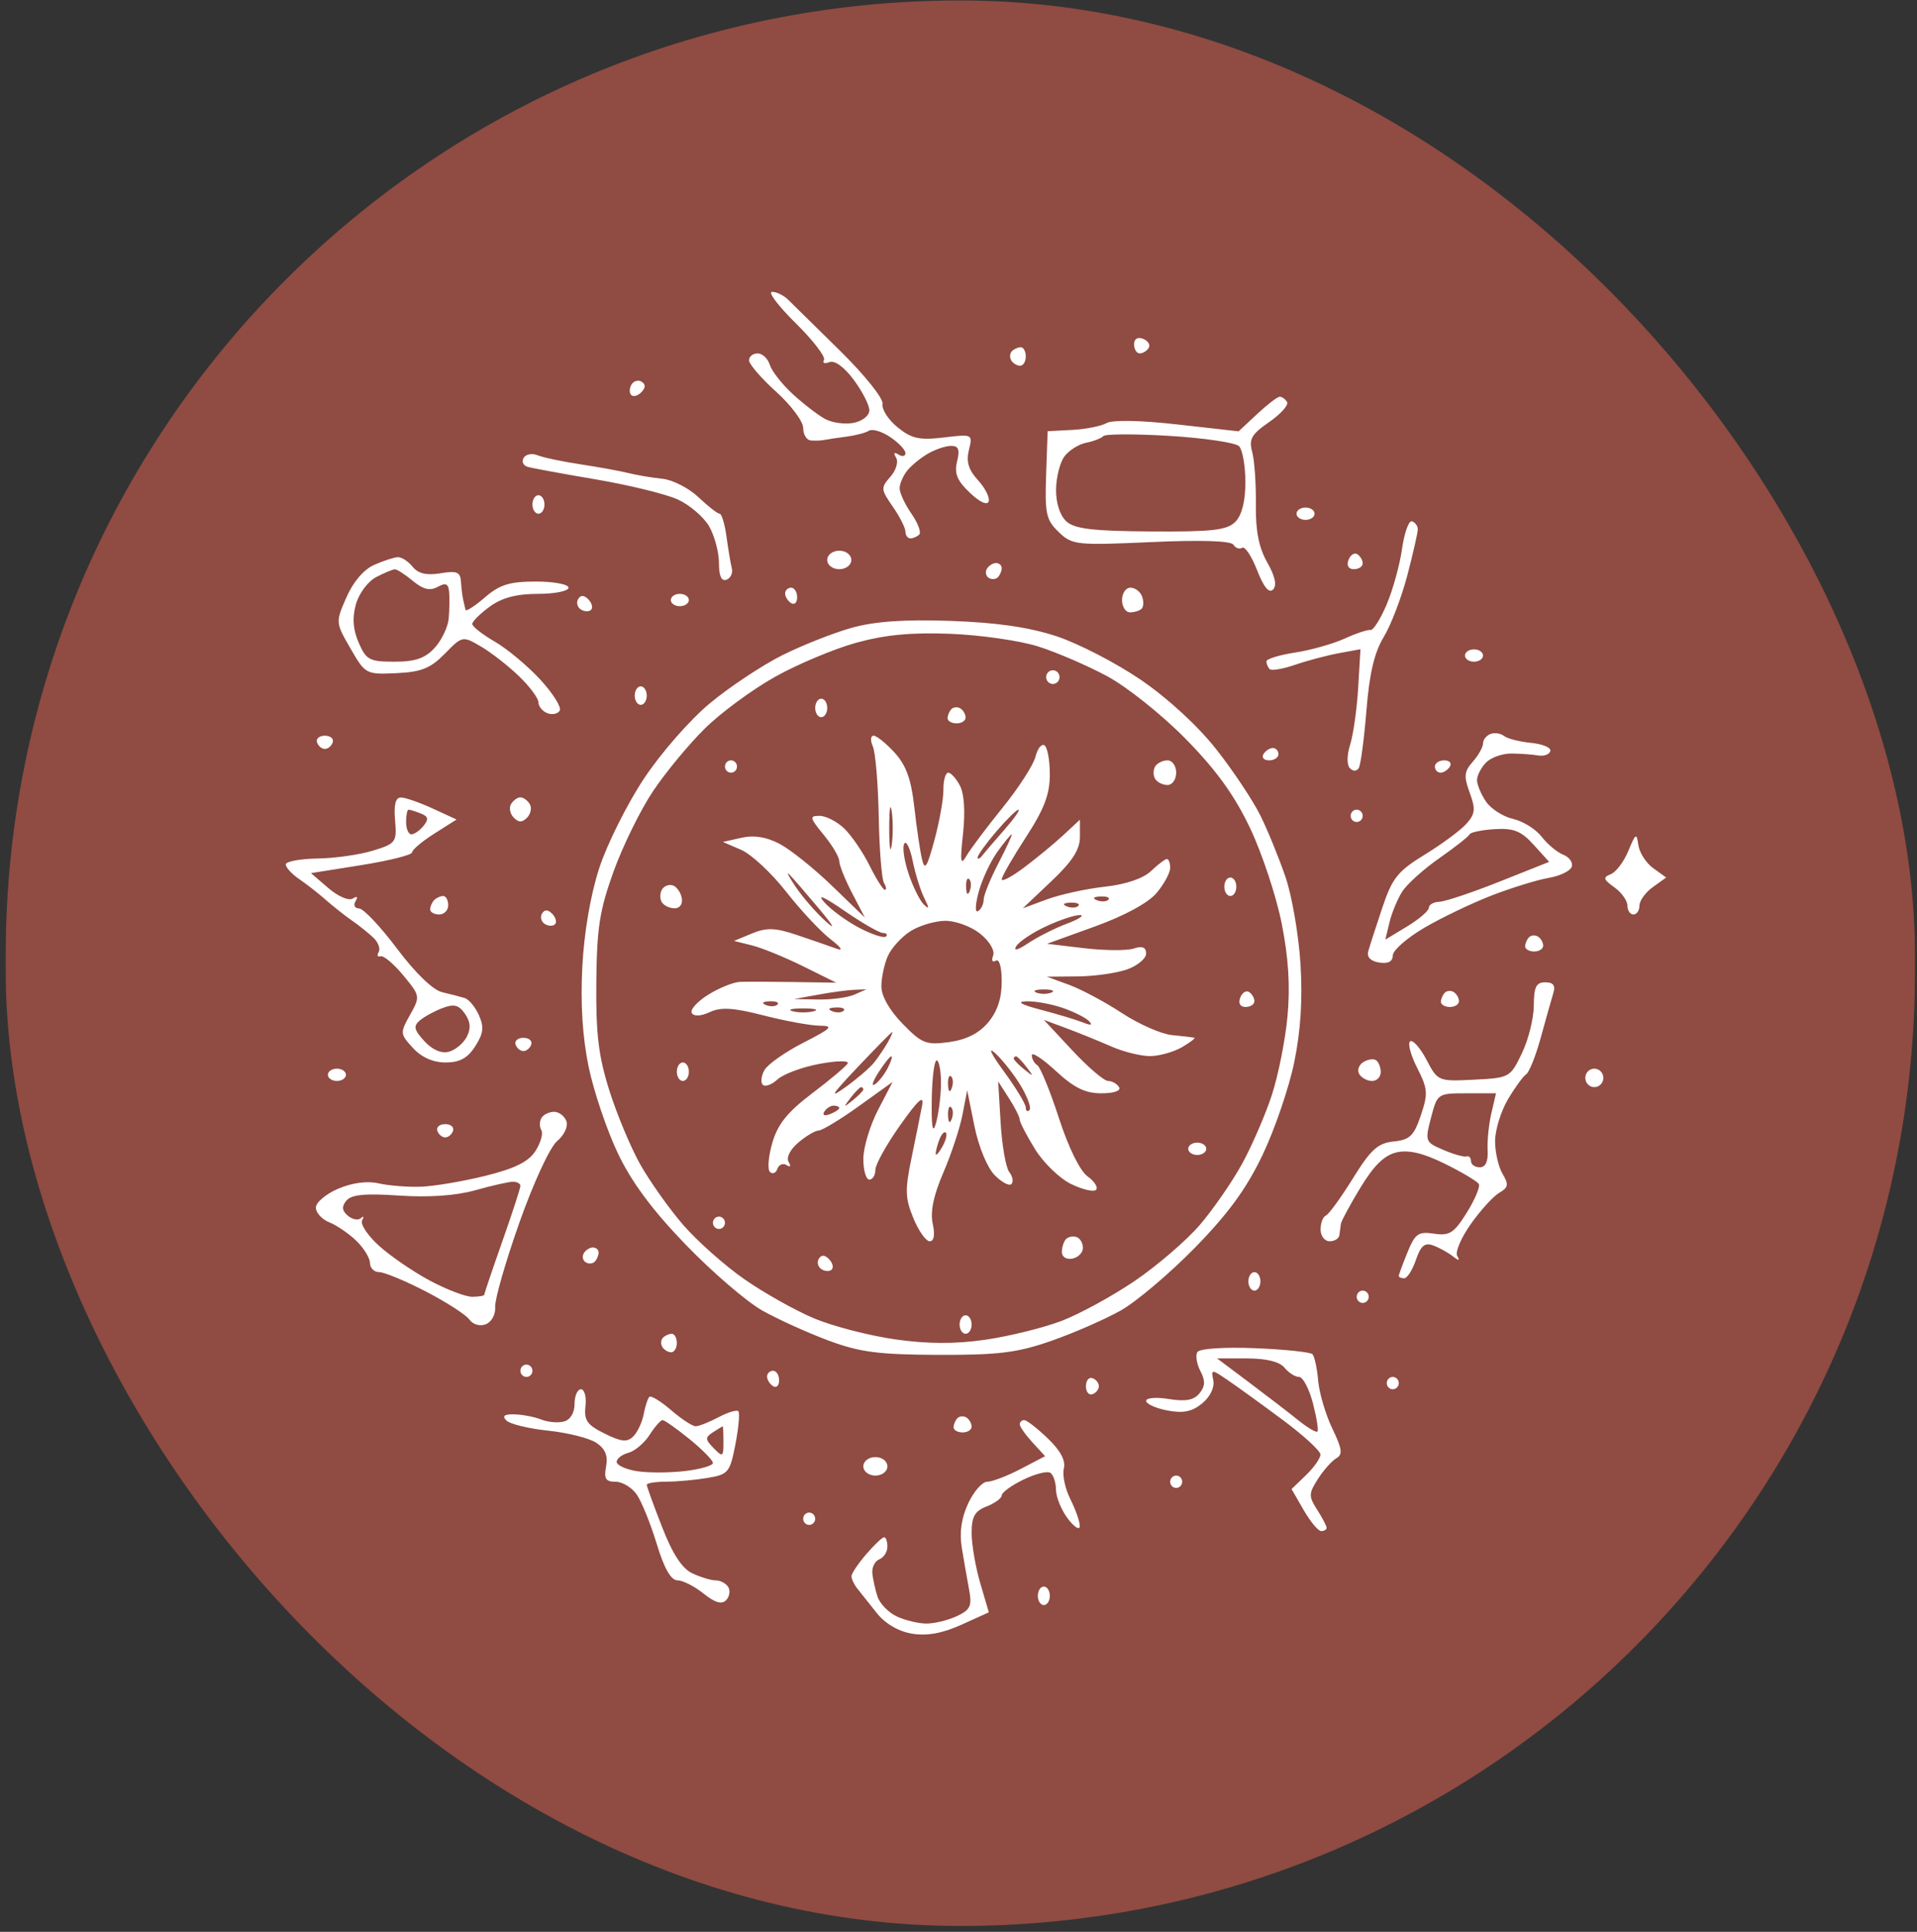 <?xml version="1.0" encoding="UTF-8"?> <svg xmlns="http://www.w3.org/2000/svg" width="133" height="134" viewBox="0 0 133 134" fill="none"><rect x="0" y="0" width="133" height="134" fill="#333333" stroke="none"/> <rect x="0.397" y="0.031" width="132.463" height="133.562" rx="66.232" fill="#904B42"></rect> <path fill-rule="evenodd" clip-rule="evenodd" d="M55.206 22.418C56.413 23.608 57.295 24.756 57.167 24.97C57.038 25.184 57.205 25.252 57.538 25.121C57.908 24.975 58.563 25.448 59.229 26.342C59.826 27.145 60.315 28.098 60.315 28.46C60.315 28.83 59.837 29.211 59.225 29.331C58.625 29.449 57.733 29.327 57.242 29.061C56.751 28.794 55.743 28.018 55.002 27.337C54.26 26.656 53.543 25.742 53.408 25.306C53.273 24.87 52.894 24.513 52.565 24.513C52.236 24.513 51.967 24.73 51.967 24.994C51.967 25.258 52.812 26.237 53.845 27.169C54.878 28.1 55.724 29.231 55.724 29.682C55.724 30.132 55.959 30.523 56.245 30.551C56.532 30.579 56.951 30.564 57.176 30.519C57.401 30.473 58.1 30.369 58.73 30.287C59.359 30.205 60.062 30.02 60.292 29.874C60.521 29.729 61.184 29.928 61.764 30.318C62.344 30.708 62.819 31.209 62.819 31.431C62.819 31.653 62.602 31.697 62.337 31.529C62.03 31.334 61.969 31.413 62.17 31.745C62.346 32.036 62.17 32.62 61.773 33.071C61.1 33.833 61.109 33.945 61.94 35.142C62.424 35.837 62.819 36.618 62.819 36.875C62.819 37.133 62.976 37.344 63.167 37.344C63.359 37.344 63.635 37.221 63.781 37.071C63.927 36.921 63.677 36.266 63.224 35.615C62.772 34.965 62.408 34.173 62.415 33.856C62.422 33.54 62.661 32.992 62.946 32.639C63.23 32.286 63.879 31.757 64.387 31.463C64.896 31.169 65.617 30.928 65.99 30.928C66.505 30.928 66.604 31.186 66.402 32.008C66.198 32.843 66.398 33.335 67.286 34.178C67.975 34.832 68.498 35.072 68.594 34.779C68.681 34.509 68.347 33.847 67.851 33.306C67.192 32.586 67.023 32.026 67.222 31.213C67.492 30.11 67.481 30.105 65.47 30.346C63.788 30.547 63.247 30.428 62.276 29.641C61.633 29.12 61.164 28.394 61.233 28.027C61.303 27.652 60.017 26.04 58.285 24.334C56.595 22.668 54.964 21.065 54.662 20.771C54.361 20.477 53.865 20.241 53.562 20.246C53.259 20.25 53.998 21.228 55.206 22.418ZM78.681 23.885C78.681 24.23 78.858 24.513 79.074 24.513C79.29 24.513 79.571 24.341 79.698 24.13C79.825 23.919 79.648 23.637 79.305 23.502C78.926 23.353 78.681 23.503 78.681 23.885ZM70.205 24.359C70.058 24.509 70.038 24.798 70.16 25C70.282 25.203 70.559 25.369 70.775 25.369C70.991 25.369 71.168 25.08 71.168 24.727C71.168 24.374 71.011 24.085 70.82 24.085C70.629 24.085 70.352 24.209 70.205 24.359ZM43.814 26.673C43.661 26.928 43.651 27.255 43.793 27.4C43.934 27.545 44.251 27.458 44.497 27.206C44.797 26.899 44.803 26.66 44.519 26.479C44.285 26.331 43.968 26.419 43.814 26.673ZM87.212 28.726L85.933 29.919L81.687 29.441C79.137 29.154 77.173 29.117 76.772 29.347C76.403 29.558 75.334 29.771 74.394 29.82L72.685 29.911L72.579 32.936C72.484 35.633 72.579 36.064 73.451 36.904C74.386 37.804 74.669 37.835 79.874 37.601C83.322 37.446 85.413 37.513 85.576 37.785C85.719 38.02 85.99 38.115 86.179 37.995C86.369 37.875 86.835 38.574 87.215 39.549C87.677 40.732 88.046 41.178 88.325 40.892C88.604 40.606 88.469 39.98 87.92 39.011C87.333 37.975 87.106 36.82 87.131 34.992C87.15 33.58 87.037 31.944 86.878 31.356C86.635 30.457 86.822 30.126 88.056 29.274C88.862 28.716 89.42 28.091 89.294 27.884C89.169 27.676 88.937 27.512 88.779 27.519C88.62 27.526 87.915 28.069 87.212 28.726ZM85.966 30.951C86.207 31.198 86.403 32.317 86.403 33.439C86.403 34.769 86.162 35.727 85.712 36.189C85.14 36.775 84.136 36.891 79.868 36.864C75.829 36.839 74.558 36.688 73.985 36.166C73.539 35.759 73.26 34.903 73.268 33.963C73.275 33.117 73.536 32.082 73.847 31.662C74.158 31.241 74.835 30.815 75.351 30.713C75.867 30.611 76.405 30.402 76.546 30.25C76.687 30.097 78.766 30.091 81.166 30.237C83.566 30.384 85.726 30.705 85.966 30.951ZM36.33 31.758C36.177 32.011 36.299 32.291 36.6 32.38C36.902 32.469 39.027 32.861 41.323 33.25C43.618 33.64 46.175 34.264 47.005 34.638C47.834 35.012 48.82 35.852 49.196 36.504C49.572 37.156 49.88 38.301 49.88 39.049C49.88 39.956 50.053 40.344 50.401 40.213C50.689 40.105 50.856 39.752 50.774 39.429C50.692 39.105 50.527 38.119 50.406 37.237C50.286 36.355 50.069 35.633 49.925 35.633C49.78 35.633 49.12 35.117 48.456 34.487C47.793 33.857 46.668 33.282 45.956 33.209C45.244 33.137 44.192 32.96 43.618 32.817C43.045 32.674 41.542 32.4 40.279 32.208C39.017 32.017 37.674 31.734 37.295 31.579C36.916 31.425 36.482 31.505 36.33 31.758ZM36.94 34.992C36.94 35.344 37.128 35.633 37.357 35.633C37.587 35.633 37.775 35.344 37.775 34.992C37.775 34.639 37.587 34.35 37.357 34.35C37.128 34.35 36.94 34.639 36.94 34.992ZM89.951 35.633C89.951 35.868 90.233 36.061 90.578 36.061C90.922 36.061 91.204 35.868 91.204 35.633C91.204 35.398 90.922 35.205 90.578 35.205C90.233 35.205 89.951 35.398 89.951 35.633ZM97.272 38.074C97.11 39.201 96.627 40.945 96.198 41.948C95.77 42.952 95.268 43.74 95.085 43.7C94.902 43.66 94.094 43.927 93.291 44.294C92.487 44.661 90.937 45.097 89.847 45.264C88.757 45.431 87.864 45.706 87.864 45.875C87.864 46.044 87.965 46.286 88.088 46.413C88.212 46.539 89.01 46.403 89.862 46.11C90.715 45.817 92.082 45.455 92.9 45.305L94.388 45.033L94.229 47.711C94.141 49.184 93.891 50.954 93.674 51.644C93.441 52.389 93.433 53.057 93.656 53.285C93.878 53.514 94.129 53.508 94.272 53.271C94.404 53.052 94.643 51.255 94.802 49.278C95.008 46.714 95.352 45.255 96.001 44.187C96.501 43.364 97.238 41.439 97.639 39.91C98.039 38.381 98.366 36.942 98.365 36.713C98.364 36.484 98.183 36.235 97.964 36.16C97.745 36.085 97.433 36.946 97.272 38.074ZM57.393 38.841C57.393 39.197 57.764 39.482 58.228 39.482C58.692 39.482 59.063 39.197 59.063 38.841C59.063 38.484 58.692 38.199 58.228 38.199C57.764 38.199 57.393 38.484 57.393 38.841ZM93.556 38.843C93.411 39.231 93.557 39.482 93.93 39.482C94.267 39.482 94.543 39.301 94.543 39.08C94.543 38.858 94.375 38.571 94.169 38.441C93.963 38.31 93.688 38.492 93.556 38.843ZM25.962 39.181C25.24 39.498 24.501 40.362 24.034 41.435C23.276 43.171 23.277 43.178 24.317 44.982C25.343 46.763 25.391 46.789 27.497 46.693C29.231 46.614 29.867 46.359 30.86 45.345C32.077 44.103 32.093 44.1 33.364 44.842C34.068 45.253 35.254 46.177 36.001 46.897C36.747 47.616 37.357 48.434 37.357 48.716C37.357 48.997 37.633 49.336 37.97 49.468C38.307 49.601 38.696 49.522 38.834 49.293C38.972 49.065 38.367 48.099 37.49 47.146C36.614 46.194 35.192 45.006 34.331 44.508C33.47 44.009 32.766 43.458 32.766 43.282C32.766 43.106 33.311 42.564 33.978 42.078C34.822 41.462 35.836 41.193 37.317 41.193C38.487 41.193 39.444 41.001 39.444 40.765C39.444 40.53 38.426 40.338 37.181 40.338C35.354 40.338 34.669 40.551 33.633 41.445C32.926 42.054 32.325 42.439 32.296 42.3C32.267 42.162 32.197 41.856 32.14 41.621C32.082 41.386 32.012 40.82 31.983 40.365C31.94 39.673 31.704 39.574 30.555 39.765C29.593 39.925 29.012 39.788 28.625 39.31C28.321 38.934 27.86 38.635 27.602 38.646C27.342 38.657 26.604 38.897 25.962 39.181ZM68.472 39.453C68.34 39.672 68.397 39.955 68.598 40.083C68.799 40.21 69.085 40.191 69.231 40.041C69.378 39.89 69.498 39.607 69.498 39.411C69.498 39.215 69.322 39.055 69.105 39.055C68.889 39.055 68.604 39.234 68.472 39.453ZM28.647 40.297C29.359 40.888 29.831 41.001 30.362 40.71C30.93 40.399 31.111 40.48 31.161 41.071C31.197 41.491 31.183 42.316 31.131 42.904C31.079 43.492 30.642 44.406 30.159 44.935C29.496 45.662 28.813 45.898 27.369 45.898C25.633 45.898 25.403 45.775 24.886 44.579C24.485 43.651 24.428 42.861 24.694 41.911C24.903 41.164 25.531 40.324 26.101 40.028C26.667 39.735 27.251 39.492 27.397 39.489C27.544 39.485 28.106 39.849 28.647 40.297ZM54.471 41.168C54.471 41.389 54.659 41.689 54.889 41.834C55.118 41.98 55.306 41.799 55.306 41.432C55.306 41.066 55.118 40.765 54.889 40.765C54.659 40.765 54.471 40.946 54.471 41.168ZM77.846 41.621C77.846 42.091 78.097 42.476 78.403 42.476C78.709 42.476 79.072 42.361 79.209 42.22C79.346 42.08 79.357 41.695 79.234 41.365C79.11 41.035 78.748 40.765 78.428 40.765C78.108 40.765 77.846 41.15 77.846 41.621ZM40.111 41.554C39.967 41.794 40.052 42.118 40.3 42.276C40.549 42.433 40.868 42.443 41.01 42.298C41.151 42.153 41.066 41.828 40.82 41.576C40.52 41.269 40.287 41.262 40.111 41.554ZM46.54 41.621C46.54 41.856 46.822 42.048 47.166 42.048C47.511 42.048 47.793 41.856 47.793 41.621C47.793 41.386 47.511 41.193 47.166 41.193C46.822 41.193 46.54 41.386 46.54 41.621ZM59.063 43.555C57.8 43.91 55.64 44.766 54.263 45.455C52.885 46.145 50.639 47.634 49.272 48.766C47.874 49.922 45.857 52.226 44.664 54.027C43.498 55.79 42.106 58.578 41.572 60.225C40.968 62.084 40.524 64.679 40.4 67.068C40.267 69.633 40.414 71.947 40.84 74.001C41.192 75.698 42.102 78.391 42.862 79.987C43.828 82.014 45.251 83.929 47.584 86.344C49.421 88.245 51.809 90.298 52.891 90.906C53.974 91.514 56.04 92.45 57.483 92.987C59.653 93.794 60.972 93.965 65.115 93.978C69.294 93.992 70.595 93.829 72.962 92.999C74.523 92.452 76.683 91.506 77.763 90.897C78.842 90.288 81.151 88.334 82.893 86.555C85.21 84.19 86.474 82.458 87.595 80.113C88.438 78.348 89.426 75.462 89.79 73.697C90.243 71.499 90.38 69.346 90.226 66.854C90.102 64.855 89.636 62.151 89.192 60.846C88.748 59.541 87.962 57.616 87.445 56.569C86.928 55.522 85.549 53.453 84.381 51.971C83.103 50.349 81.021 48.432 79.149 47.155C77.439 45.988 74.803 44.627 73.291 44.13C71.394 43.506 69.119 43.177 65.95 43.068C62.722 42.956 60.677 43.1 59.063 43.555ZM72.003 44.833C73.265 45.228 75.425 46.158 76.803 46.898C78.194 47.647 80.624 49.586 82.269 51.261C84.398 53.43 85.654 55.173 86.741 57.465C87.571 59.218 88.555 62.193 88.927 64.074C89.396 66.449 89.519 68.412 89.326 70.49C89.175 72.136 88.682 74.606 88.232 75.979C87.782 77.351 86.85 79.499 86.16 80.752C85.47 82.004 84.154 83.903 83.237 84.972C82.319 86.04 80.302 87.776 78.754 88.831C77.206 89.885 74.913 91.14 73.658 91.62C72.403 92.1 70.019 92.689 68.36 92.929C66.264 93.232 64.356 93.224 62.107 92.904C60.328 92.65 57.81 92.001 56.513 91.461C55.215 90.921 53.029 89.696 51.654 88.739C50.278 87.782 48.357 86.075 47.383 84.946C46.409 83.816 45.072 81.93 44.412 80.754C43.752 79.578 42.788 77.269 42.27 75.622C41.52 73.237 41.338 71.715 41.372 68.137C41.408 64.355 41.598 63.141 42.573 60.439C43.21 58.675 44.44 56.173 45.306 54.879C46.171 53.585 47.79 51.629 48.902 50.532C50.014 49.434 52.209 47.819 53.781 46.942C55.352 46.064 57.888 45.002 59.416 44.58C61.404 44.032 63.261 43.856 65.95 43.964C68.016 44.046 70.74 44.437 72.003 44.833ZM101.639 45.47C101.639 45.705 101.921 45.898 102.265 45.898C102.609 45.898 102.891 45.705 102.891 45.47C102.891 45.235 102.609 45.042 102.265 45.042C101.921 45.042 101.639 45.235 101.639 45.47ZM72.651 46.717C72.516 46.939 72.585 47.234 72.802 47.372C73.019 47.51 73.307 47.44 73.441 47.217C73.576 46.994 73.508 46.7 73.29 46.562C73.073 46.424 72.785 46.494 72.651 46.717ZM44.036 48.25C44.036 48.603 44.224 48.891 44.453 48.891C44.683 48.891 44.871 48.603 44.871 48.25C44.871 47.897 44.683 47.608 44.453 47.608C44.224 47.608 44.036 47.897 44.036 48.25ZM56.558 49.105C56.558 49.458 56.746 49.747 56.976 49.747C57.205 49.747 57.393 49.458 57.393 49.105C57.393 48.752 57.205 48.464 56.976 48.464C56.746 48.464 56.558 48.752 56.558 49.105ZM66.008 49.188C65.862 49.339 65.741 49.622 65.741 49.818C65.741 50.014 66.023 50.175 66.368 50.175C66.712 50.175 66.994 49.994 66.994 49.772C66.994 49.55 66.832 49.267 66.634 49.142C66.437 49.017 66.155 49.038 66.008 49.188ZM103.413 50.909C103.126 51.015 102.891 51.31 102.891 51.567C102.891 51.822 102.572 52.393 102.182 52.835C101.581 53.515 101.548 53.846 101.966 54.981C102.385 56.118 102.351 56.447 101.746 57.132C101.353 57.577 100.056 58.539 98.864 59.27C96.966 60.433 96.596 60.895 95.899 62.978C95.46 64.287 95.023 65.641 94.927 65.989C94.816 66.387 95.098 66.674 95.691 66.767C96.31 66.864 96.63 66.696 96.63 66.274C96.63 65.922 97.616 65.057 98.821 64.352C100.027 63.646 102.14 62.635 103.517 62.104C104.895 61.573 106.664 61.028 107.448 60.894C108.233 60.76 108.953 60.41 109.048 60.117C109.144 59.824 108.877 59.45 108.457 59.286C108.036 59.122 107.36 58.559 106.956 58.035C106.551 57.511 105.659 56.957 104.974 56.803C104.288 56.648 103.445 56.109 103.1 55.605C102.756 55.101 102.474 54.429 102.474 54.112C102.474 53.794 102.755 53.247 103.098 52.895C103.441 52.543 104.239 52.261 104.872 52.268C105.504 52.274 106.339 52.335 106.728 52.403C107.116 52.471 107.492 52.334 107.562 52.099C107.633 51.864 107.035 51.608 106.232 51.529C105.429 51.452 104.584 51.237 104.354 51.053C104.123 50.868 103.7 50.804 103.413 50.909ZM21.993 51.49C22.075 51.742 22.321 51.949 22.539 51.949C22.758 51.949 23.003 51.742 23.085 51.49C23.167 51.237 22.922 51.03 22.539 51.03C22.156 51.03 21.911 51.237 21.993 51.49ZM60.558 51.778C60.74 52.19 60.924 54.382 60.966 56.65C61.009 58.917 61.172 60.986 61.33 61.247C61.487 61.508 61.516 61.722 61.392 61.722C61.268 61.722 60.787 60.959 60.323 60.028C59.859 59.096 59.069 57.941 58.566 57.461C58.064 56.982 57.296 56.59 56.86 56.59C56.143 56.59 56.17 56.716 57.147 57.906C57.742 58.629 58.228 59.45 58.228 59.73C58.228 60.009 58.627 61.005 59.115 61.942L60.003 63.647L57.735 61.455C56.487 60.249 54.853 58.938 54.103 58.541C53.185 58.054 52.319 57.913 51.447 58.11L50.153 58.401L51.422 58.948C52.121 59.249 53.515 60.545 54.521 61.828C55.527 63.111 56.913 64.597 57.602 65.131C58.383 65.736 58.54 65.987 58.019 65.797C57.56 65.63 56.339 65.208 55.306 64.86C53.784 64.348 53.19 64.326 52.175 64.747L50.923 65.266L52.175 65.578C52.864 65.749 54.461 66.401 55.724 67.027L58.019 68.164L55.097 68.118C53.49 68.093 51.8 68.088 51.341 68.107C50.882 68.125 49.886 68.528 49.129 69.001C48.371 69.474 47.861 70.044 47.995 70.266C48.146 70.516 48.626 70.491 49.246 70.202C50.014 69.843 50.891 69.897 52.969 70.432C54.463 70.816 56.211 71.137 56.853 71.145C57.867 71.157 57.723 71.31 55.745 72.321C54.495 72.96 53.28 73.811 53.047 74.211C52.813 74.612 52.756 75.076 52.918 75.243C53.081 75.409 53.544 75.242 53.947 74.871C54.35 74.5 55.661 74.015 56.859 73.793C58.08 73.568 58.939 73.557 58.812 73.767C58.687 73.975 57.573 74.91 56.336 75.847C54.638 77.132 53.964 77.968 53.586 79.261C53.31 80.203 53.235 81.116 53.418 81.291C53.601 81.466 53.835 81.368 53.938 81.072C54.041 80.777 54.326 80.662 54.571 80.817C54.839 80.987 54.895 80.897 54.712 80.595C54.536 80.302 54.816 79.74 55.379 79.259C55.913 78.803 56.553 78.424 56.802 78.416C57.051 78.408 58.306 77.647 59.59 76.726L61.925 75.05L60.911 77.003C60.354 78.078 59.898 79.602 59.898 80.39C59.898 81.178 60.086 81.823 60.315 81.823C60.545 81.823 60.732 81.52 60.732 81.149C60.732 80.778 61.507 79.383 62.453 78.048C63.714 76.27 64.12 75.908 63.972 76.691C63.861 77.279 63.531 78.915 63.239 80.326C62.78 82.542 62.798 83.112 63.368 84.496C63.732 85.379 64.242 86.1 64.501 86.1C64.803 86.1 64.879 85.66 64.711 84.877C64.532 84.044 64.768 82.913 65.448 81.336C65.999 80.061 66.596 78.254 66.776 77.32L67.103 75.622L67.603 78.103C67.889 79.519 68.488 80.978 68.998 81.501C69.49 82.005 70.018 82.288 70.172 82.131C70.326 81.973 70.259 81.599 70.023 81.299C69.787 80.999 69.517 79.463 69.423 77.883L69.252 75.013L69.998 76.173C70.409 76.811 70.746 77.481 70.747 77.662C70.749 77.843 71.226 78.763 71.808 79.707C72.389 80.651 73.514 81.74 74.307 82.127C75.1 82.515 75.881 82.697 76.042 82.532C76.203 82.367 75.939 81.947 75.455 81.6C74.929 81.222 74.13 79.596 73.465 77.551C72.854 75.672 72.181 74.025 71.97 73.89C71.758 73.756 71.585 73.443 71.585 73.195C71.585 72.946 72.337 73.439 73.256 74.289C74.516 75.455 75.292 75.836 76.411 75.836C77.295 75.836 77.791 75.663 77.638 75.408C77.496 75.173 77.153 74.98 76.877 74.98C76.6 74.98 75.485 74.027 74.398 72.861L72.422 70.742L73.987 71.324C74.847 71.644 76.249 72.213 77.103 72.588C77.956 72.963 79.177 73.263 79.816 73.255C80.454 73.246 81.447 72.964 82.02 72.628C82.594 72.292 82.97 71.998 82.855 71.975C82.741 71.951 82.04 71.871 81.299 71.796C80.558 71.721 79 71.034 77.836 70.269C76.673 69.504 75.025 68.624 74.175 68.313L72.629 67.747L74.758 67.728C75.929 67.718 77.479 67.498 78.202 67.24C78.925 66.982 79.516 66.488 79.516 66.142C79.516 65.701 79.258 65.597 78.652 65.795C78.176 65.949 76.63 65.938 75.215 65.77L72.643 65.464L75.975 64.26C78.023 63.519 79.669 62.624 80.246 61.937C80.763 61.322 81.186 60.541 81.186 60.201C81.186 59.862 81.084 59.584 80.959 59.584C80.835 59.584 80.341 59.958 79.862 60.415C79.318 60.935 78.111 61.344 76.645 61.507C75.354 61.65 73.547 62.046 72.629 62.386L70.959 63.004L72.942 61.127C74.397 59.748 74.924 58.931 74.924 58.053V56.858L73.777 57.924C73.145 58.511 71.924 59.519 71.063 60.164C70.203 60.81 69.499 61.184 69.499 60.995C69.5 60.807 70.251 59.498 71.168 58.087C72.447 56.117 72.835 55.104 72.836 53.728C72.837 52.742 72.67 51.83 72.465 51.7C72.259 51.57 71.978 51.925 71.84 52.49C71.702 53.055 70.679 54.641 69.567 56.016C68.455 57.39 67.322 58.899 67.049 59.37C66.643 60.07 66.601 59.79 66.815 57.818C66.978 56.324 66.897 55.066 66.603 54.503C66.343 54.004 65.975 53.596 65.787 53.596C65.598 53.596 65.448 54.125 65.453 54.772C65.459 55.419 65.179 56.993 64.831 58.271C64.304 60.212 64.16 60.423 63.958 59.554C63.825 58.982 63.587 57.36 63.429 55.948C63.216 54.044 62.865 53.079 62.068 52.206C61.477 51.559 60.821 51.03 60.61 51.03C60.396 51.03 60.373 51.362 60.558 51.778ZM87.656 52.313C87.514 52.548 87.691 52.741 88.048 52.741C88.406 52.741 88.699 52.548 88.699 52.313C88.699 52.078 88.523 51.885 88.306 51.885C88.09 51.885 87.797 52.078 87.656 52.313ZM50.297 53.168C50.297 53.404 50.485 53.596 50.715 53.596C50.944 53.596 51.132 53.404 51.132 53.168C51.132 52.933 50.944 52.741 50.715 52.741C50.485 52.741 50.297 52.933 50.297 53.168ZM80.142 53.168C80 53.404 80 53.788 80.142 54.024C80.284 54.259 80.671 54.451 81.002 54.451C81.333 54.451 81.603 54.066 81.603 53.596C81.603 53.126 81.333 52.741 81.002 52.741C80.671 52.741 80.284 52.933 80.142 53.168ZM99.552 53.168C99.552 53.404 99.728 53.596 99.945 53.596C100.161 53.596 100.453 53.404 100.595 53.168C100.737 52.933 100.56 52.741 100.203 52.741C99.845 52.741 99.552 52.933 99.552 53.168ZM27.409 56.898C27.537 58.421 27.472 58.511 25.876 59.003C24.959 59.286 23.223 59.533 22.017 59.551C20.812 59.569 19.826 59.754 19.826 59.962C19.826 60.17 20.249 60.629 20.765 60.982C21.282 61.335 22.11 61.983 22.605 62.421C23.1 62.86 23.921 63.508 24.43 63.861C24.938 64.213 25.615 64.758 25.934 65.071C26.252 65.384 26.403 65.822 26.269 66.044C26.135 66.266 26.197 66.395 26.407 66.33C26.616 66.266 27.324 66.863 27.98 67.657C29.157 69.083 29.163 69.118 28.449 70.393C27.747 71.646 27.753 71.713 28.649 72.691C29.247 73.342 30.045 73.697 30.912 73.697C31.898 73.697 32.442 73.4 32.97 72.575C33.541 71.683 33.594 71.243 33.23 70.425C32.979 69.859 32.537 69.322 32.248 69.23C31.959 69.139 31.253 68.956 30.679 68.824C30.041 68.677 28.823 67.502 27.548 65.804C26.4 64.275 25.215 63.02 24.915 63.015C24.609 63.009 24.499 62.788 24.666 62.511C24.852 62.202 24.78 62.134 24.473 62.328C24.2 62.501 23.45 62.179 22.78 61.601L21.577 60.564L25.084 60.005C27.013 59.697 28.592 59.3 28.592 59.122C28.592 58.944 29.286 58.359 30.134 57.822L31.676 56.845L30.03 56.087C29.124 55.67 28.134 55.324 27.829 55.318C27.443 55.31 27.316 55.788 27.409 56.898ZM35.456 55.772C35.302 56.027 35.385 56.451 35.641 56.712C35.981 57.062 36.229 57.062 36.57 56.712C36.825 56.451 36.908 56.027 36.754 55.772C36.599 55.516 36.307 55.307 36.105 55.307C35.903 55.307 35.611 55.516 35.456 55.772ZM61.866 58.621C61.771 59.268 61.693 58.739 61.693 57.445C61.693 56.151 61.771 55.622 61.866 56.269C61.962 56.916 61.962 57.974 61.866 58.621ZM29.194 56.426C29.714 56.63 29.757 56.823 29.386 57.281C29.123 57.607 28.742 57.873 28.541 57.873C28.339 57.873 28.174 57.488 28.174 57.017C28.174 56.547 28.253 56.162 28.349 56.162C28.445 56.162 28.825 56.281 29.194 56.426ZM69.684 57.552C69.011 58.317 68.319 59.125 68.145 59.348C67.971 59.572 67.829 59.627 67.829 59.47C67.829 59.314 68.412 58.505 69.124 57.674C69.837 56.843 70.529 56.162 70.663 56.162C70.797 56.162 70.356 56.787 69.684 57.552ZM93.708 56.59C93.708 56.825 93.896 57.017 94.126 57.017C94.355 57.017 94.543 56.825 94.543 56.59C94.543 56.355 94.355 56.162 94.126 56.162C93.896 56.162 93.708 56.355 93.708 56.59ZM106.406 58.599L107.478 59.783L104.037 61.153C102.144 61.906 100.266 62.535 99.865 62.55C99.463 62.565 99.134 62.751 99.134 62.963C99.134 63.175 98.455 63.759 97.625 64.261L96.115 65.174L96.4 63.982C96.558 63.327 96.953 62.37 97.278 61.854C97.603 61.338 98.765 60.291 99.859 59.527C100.953 58.762 101.898 58.018 101.96 57.874C102.021 57.73 102.806 57.567 103.703 57.513C105.019 57.433 105.541 57.643 106.406 58.599ZM69.278 59.861C68.71 60.955 68.246 62.098 68.246 62.402C68.246 62.706 68.073 63.065 67.861 63.198C67.639 63.339 67.656 62.774 67.899 61.87C68.133 61.005 68.717 59.752 69.198 59.085C69.679 58.418 70.126 57.873 70.191 57.873C70.256 57.873 69.845 58.768 69.278 59.861ZM112.975 59.018C112.667 59.766 112.118 60.494 111.755 60.637C111.196 60.857 111.234 60.996 112.002 61.547C112.501 61.906 112.909 62.476 112.909 62.816C112.909 63.155 113.097 63.433 113.326 63.433C113.556 63.433 113.744 63.155 113.744 62.816C113.744 62.476 114.161 61.899 114.672 61.533L115.599 60.867L114.7 60.221C114.206 59.866 113.741 59.145 113.668 58.617C113.548 57.752 113.481 57.792 112.975 59.018ZM64.121 62.282C64.485 63.008 64.479 63.11 64.092 62.738C63.817 62.474 63.342 61.512 63.036 60.601C62.731 59.69 62.596 58.754 62.736 58.52C62.878 58.286 63.141 58.827 63.322 59.721C63.503 60.614 63.863 61.767 64.121 62.282ZM56.801 63.005C57.872 64.284 58.018 64.57 57.236 63.861C56.589 63.272 55.672 62.214 55.198 61.508C54.724 60.803 54.528 60.418 54.762 60.653C54.997 60.888 55.914 61.947 56.801 63.005ZM67.279 61.802C67.146 62.143 67.047 62.042 67.027 61.544C67.009 61.093 67.107 60.841 67.246 60.983C67.384 61.125 67.399 61.494 67.279 61.802ZM84.942 61.508C84.942 61.861 85.13 62.15 85.36 62.15C85.589 62.15 85.777 61.861 85.777 61.508C85.777 61.155 85.589 60.867 85.36 60.867C85.13 60.867 84.942 61.155 84.942 61.508ZM45.928 61.699C45.779 61.947 45.772 62.342 45.914 62.577C46.056 62.813 46.456 63.005 46.804 63.005C47.17 63.005 47.379 62.705 47.301 62.292C47.227 61.9 46.949 61.505 46.683 61.414C46.417 61.324 46.077 61.452 45.928 61.699ZM61.261 64.716C61.506 64.716 61.599 64.825 61.469 64.96C61.338 65.094 60.508 64.825 59.625 64.364C58.742 63.902 57.646 63.1 57.189 62.583C56.652 61.975 57.148 62.187 58.587 63.179C59.813 64.024 61.017 64.716 61.261 64.716ZM30.122 62.435C29.969 62.592 29.844 62.88 29.844 63.077C29.844 63.272 30.126 63.433 30.47 63.433C30.814 63.433 31.096 63.144 31.096 62.791C31.096 62.438 30.94 62.15 30.748 62.15C30.557 62.15 30.275 62.278 30.122 62.435ZM76.898 62.408C76.76 62.55 76.4 62.565 76.099 62.442C75.766 62.305 75.865 62.204 76.351 62.184C76.791 62.165 77.037 62.266 76.898 62.408ZM74.811 62.836C74.673 62.978 74.312 62.993 74.012 62.87C73.678 62.733 73.777 62.632 74.264 62.611C74.704 62.593 74.95 62.694 74.811 62.836ZM37.606 63.366C37.462 63.606 37.547 63.93 37.796 64.088C38.044 64.245 38.364 64.255 38.505 64.11C38.647 63.965 38.562 63.64 38.316 63.388C38.016 63.081 37.783 63.074 37.606 63.366ZM74.025 64.068C73.186 64.384 71.972 64.996 71.328 65.428C70.611 65.909 70.292 65.988 70.505 65.634C70.697 65.315 71.629 64.694 72.576 64.253C73.523 63.812 74.58 63.461 74.924 63.472C75.269 63.484 74.864 63.752 74.025 64.068ZM68.006 64.767C68.656 65.291 69.034 65.933 68.902 66.286C68.775 66.626 68.856 66.782 69.085 66.638C69.331 66.482 69.498 67.069 69.498 68.088C69.498 69.248 69.195 70.162 68.558 70.92C67.924 71.675 67.045 72.118 65.857 72.282C64.253 72.502 63.963 72.389 62.623 71.015C61.706 70.076 61.15 69.093 61.15 68.414C61.15 67.814 61.352 66.868 61.599 66.312C61.846 65.757 62.55 64.983 63.164 64.593C63.778 64.203 64.866 63.878 65.581 63.872C66.296 63.866 67.387 64.269 68.006 64.767ZM106.08 65.013C105.933 65.163 105.813 65.446 105.813 65.643C105.813 65.839 106.095 65.999 106.439 65.999C106.784 65.999 107.065 65.818 107.065 65.597C107.065 65.375 106.904 65.092 106.706 64.966C106.508 64.842 106.227 64.862 106.08 65.013ZM106.415 69.741C106.413 70.624 106.041 72.115 105.59 73.056C104.782 74.74 104.731 74.768 102.265 74.891C99.784 75.015 99.753 75.002 98.971 73.513C98.536 72.687 98.027 72.109 97.838 72.229C97.649 72.348 97.865 73.175 98.318 74.065C99.061 75.525 99.086 75.849 98.577 77.364C98.099 78.786 97.81 79.064 96.691 79.178C95.596 79.289 95.109 79.73 93.858 81.744C93.028 83.081 92.184 84.24 91.985 84.318C91.785 84.397 91.621 84.83 91.621 85.28C91.621 85.732 91.903 86.1 92.247 86.1C92.591 86.1 92.897 85.908 92.925 85.673C92.954 85.437 93.001 85.084 93.03 84.886C93.059 84.689 93.673 83.554 94.395 82.364C95.327 80.828 96.054 80.123 96.903 79.931C97.737 79.744 98.748 79.984 100.251 80.727C101.436 81.312 102.493 81.943 102.599 82.128C102.705 82.314 102.33 83.206 101.765 84.112C100.879 85.534 100.567 85.734 99.496 85.573C98.404 85.409 98.18 85.565 97.65 86.865C97.319 87.678 97.047 88.416 97.047 88.505C97.047 88.594 97.217 88.666 97.424 88.666C97.631 88.666 97.996 88.091 98.236 87.388C98.568 86.412 98.849 86.174 99.424 86.385C99.839 86.537 100.449 86.871 100.78 87.129C101.22 87.472 101.306 87.468 101.1 87.116C100.946 86.851 101.37 85.856 102.043 84.904C102.716 83.952 103.605 82.976 104.018 82.736C104.654 82.365 104.69 82.165 104.248 81.425C103.961 80.945 103.727 79.924 103.728 79.156C103.729 78.389 104.128 77.087 104.615 76.263C105.102 75.44 105.674 74.653 105.886 74.515C106.097 74.376 106.556 73.222 106.905 71.948C107.254 70.676 107.642 69.297 107.768 68.886C107.931 68.354 107.769 68.137 107.209 68.137C106.577 68.137 106.419 68.456 106.415 69.741ZM59.272 68.993C58.812 69.195 57.685 69.347 56.767 69.33L55.097 69.299L56.767 68.993C57.685 68.824 58.812 68.673 59.272 68.656L60.106 68.625L59.272 68.993ZM72.942 68.848C72.655 68.967 72.185 68.967 71.898 68.848C71.612 68.73 71.846 68.633 72.42 68.633C72.994 68.633 73.229 68.73 72.942 68.848ZM86.043 69.209C85.897 69.597 86.044 69.848 86.416 69.848C86.754 69.848 87.029 69.667 87.029 69.446C87.029 69.224 86.861 68.937 86.656 68.807C86.45 68.676 86.175 68.858 86.043 69.209ZM100.236 68.862C100.089 69.012 99.969 69.296 99.969 69.492C99.969 69.688 100.251 69.848 100.595 69.848C100.94 69.848 101.222 69.667 101.222 69.446C101.222 69.224 101.06 68.941 100.862 68.816C100.665 68.691 100.383 68.711 100.236 68.862ZM32.38 71.926C32.148 72.371 31.589 72.834 31.138 72.954C30.624 73.093 29.992 72.818 29.442 72.217C28.723 71.433 28.665 71.174 29.122 70.785C29.429 70.524 30.139 70.136 30.701 69.923C31.502 69.619 31.839 69.706 32.263 70.326C32.648 70.889 32.681 71.349 32.38 71.926ZM53.941 69.679C53.802 69.821 53.442 69.836 53.141 69.713C52.808 69.576 52.907 69.475 53.393 69.454C53.833 69.436 54.079 69.537 53.941 69.679ZM73.714 69.906C74.495 70.174 75.321 70.587 75.551 70.825C75.831 71.115 75.695 71.147 75.133 70.922C74.674 70.739 73.359 70.342 72.211 70.041C70.824 69.677 70.488 69.481 71.21 69.457C71.807 69.437 72.934 69.639 73.714 69.906ZM56.454 70.143C56.052 70.251 55.395 70.251 54.993 70.143C54.592 70.035 54.92 69.947 55.724 69.947C56.527 69.947 56.855 70.035 56.454 70.143ZM58.532 70.106C58.394 70.248 58.033 70.264 57.733 70.14C57.399 70.004 57.498 69.902 57.985 69.882C58.425 69.864 58.671 69.965 58.532 70.106ZM61.589 72.307C61.355 72.719 60.926 73.352 60.635 73.713C60.344 74.075 59.449 74.842 58.645 75.419C57.499 76.243 57.678 75.947 59.48 74.046C60.743 72.713 61.829 71.609 61.895 71.591C61.961 71.573 61.823 71.896 61.589 72.307ZM35.768 72.446C35.85 72.699 36.096 72.906 36.314 72.906C36.532 72.906 36.778 72.699 36.86 72.446C36.942 72.194 36.697 71.987 36.314 71.987C35.931 71.987 35.686 72.194 35.768 72.446ZM70.811 75.296C71.289 76.088 71.565 76.855 71.424 76.999C71.283 77.143 71.168 77.064 71.168 76.824C71.168 76.583 70.476 75.444 69.631 74.293C68.786 73.142 68.51 72.573 69.018 73.028C69.526 73.483 70.333 74.503 70.811 75.296ZM61.58 74.101C61.341 74.559 60.939 75.063 60.687 75.223C60.435 75.383 60.551 75.009 60.946 74.391C61.341 73.774 61.742 73.27 61.839 73.27C61.935 73.27 61.819 73.644 61.58 74.101ZM65.282 75.326C65.259 76.195 65.095 77.386 64.918 77.974C64.7 78.693 64.612 78.112 64.646 76.203C64.674 74.64 64.838 73.449 65.011 73.555C65.183 73.661 65.305 74.458 65.282 75.326ZM71.221 74.018C71.74 74.696 71.725 74.711 71.063 74.18C70.662 73.857 70.333 73.52 70.333 73.431C70.333 73.342 70.404 73.27 70.491 73.27C70.577 73.27 70.906 73.607 71.221 74.018ZM94.574 73.678C94.268 73.871 94.148 74.243 94.305 74.505C94.463 74.767 94.863 74.98 95.194 74.98C95.525 74.98 95.795 74.703 95.795 74.364C95.795 74.025 95.645 73.653 95.462 73.537C95.279 73.421 94.879 73.484 94.574 73.678ZM46.958 74.339C46.958 74.692 47.146 74.98 47.375 74.98C47.605 74.98 47.793 74.692 47.793 74.339C47.793 73.986 47.605 73.697 47.375 73.697C47.146 73.697 46.958 73.986 46.958 74.339ZM22.748 74.553C22.748 74.788 23.03 74.98 23.374 74.98C23.718 74.98 24 74.788 24 74.553C24 74.317 23.718 74.125 23.374 74.125C23.03 74.125 22.748 74.317 22.748 74.553ZM109.987 74.767C109.987 75.119 110.269 75.408 110.613 75.408C110.958 75.408 111.239 75.119 111.239 74.767C111.239 74.414 110.958 74.125 110.613 74.125C110.269 74.125 109.987 74.414 109.987 74.767ZM66.026 75.489C65.893 75.829 65.794 75.728 65.774 75.23C65.756 74.779 65.855 74.527 65.993 74.669C66.132 74.811 66.147 75.18 66.026 75.489ZM59.898 75.57C59.898 75.658 59.569 75.995 59.167 76.318C58.505 76.85 58.49 76.835 59.009 76.156C59.325 75.745 59.653 75.408 59.74 75.408C59.827 75.408 59.898 75.481 59.898 75.57ZM103.468 77.226C103.29 77.99 103.174 79.145 103.21 79.792C103.253 80.568 103.068 80.968 102.666 80.968C102.331 80.968 102.056 80.776 102.056 80.54C102.056 80.305 101.916 80.158 101.743 80.214C101.571 80.27 100.849 80.067 100.138 79.762C98.877 79.222 98.856 79.167 99.285 77.522C99.721 75.851 99.743 75.836 101.758 75.836H103.792L103.468 77.226ZM58.228 76.859C58.228 76.952 57.937 77.142 57.58 77.282C57.209 77.428 57.041 77.356 57.187 77.114C57.328 76.882 57.619 76.691 57.835 76.691C58.051 76.691 58.228 76.767 58.228 76.859ZM66.026 77.627C65.893 77.968 65.794 77.866 65.774 77.368C65.756 76.917 65.855 76.665 65.993 76.807C66.132 76.949 66.147 77.318 66.026 77.627ZM37.566 77.546C37.424 77.782 37.421 78.161 37.559 78.39C37.697 78.618 37.514 79.267 37.153 79.832C36.675 80.58 35.733 81.048 33.692 81.556C32.149 81.939 30.136 82.28 29.218 82.314C28.299 82.347 26.976 82.244 26.277 82.084C25.475 81.901 24.435 82.038 23.459 82.456C22.609 82.82 21.913 83.409 21.913 83.764C21.913 84.12 22.336 84.58 22.852 84.787C23.369 84.993 24.214 85.574 24.731 86.076C25.247 86.578 25.67 87.27 25.67 87.614C25.67 87.958 25.957 88.239 26.308 88.239C26.659 88.239 28.112 88.842 29.538 89.579C30.963 90.317 32.325 91.193 32.563 91.527C32.814 91.878 33.296 92.016 33.708 91.855C34.108 91.698 34.391 91.173 34.355 90.655C34.319 90.15 35.074 87.522 36.03 84.817C37.019 82.023 38.151 79.576 38.653 79.151C39.156 78.725 39.431 78.128 39.294 77.761C39.161 77.408 38.776 77.119 38.438 77.119C38.101 77.119 37.708 77.311 37.566 77.546ZM30.341 78.434C30.424 78.687 30.669 78.894 30.887 78.894C31.106 78.894 31.351 78.687 31.433 78.434C31.516 78.181 31.27 77.974 30.887 77.974C30.505 77.974 30.259 78.181 30.341 78.434ZM65.375 79.546C65.131 79.975 64.926 80.198 64.919 80.041C64.912 79.883 65.024 79.442 65.167 79.06C65.31 78.678 65.515 78.455 65.623 78.565C65.73 78.675 65.619 79.117 65.375 79.546ZM82.438 79.685C82.438 79.92 82.72 80.113 83.064 80.113C83.408 80.113 83.69 79.92 83.69 79.685C83.69 79.45 83.408 79.257 83.064 79.257C82.72 79.257 82.438 79.45 82.438 79.685ZM36.105 82.257C36.105 82.416 35.542 84.146 34.853 86.1C34.164 88.054 33.601 89.72 33.601 89.802C33.601 89.883 33.222 89.95 32.758 89.95C32.294 89.95 30.97 89.443 29.814 88.823C28.658 88.204 27.071 87.116 26.288 86.406C25.505 85.696 24.982 84.903 25.125 84.645C25.269 84.387 25.232 84.319 25.044 84.493C24.857 84.667 24.449 84.594 24.138 84.329C23.719 83.973 23.692 83.701 24.033 83.28C24.373 82.86 25.329 82.769 27.691 82.929C29.744 83.069 31.634 82.937 32.974 82.56C34.122 82.237 35.297 81.972 35.583 81.97C35.87 81.968 36.105 82.097 36.105 82.257ZM49.462 84.817C49.462 85.052 49.65 85.245 49.88 85.245C50.109 85.245 50.297 85.052 50.297 84.817C50.297 84.582 50.109 84.389 49.88 84.389C49.65 84.389 49.462 84.582 49.462 84.817ZM73.959 85.949C73.801 86.111 73.672 86.513 73.672 86.844C73.672 87.187 73.987 87.384 74.403 87.302C74.804 87.222 75.133 86.888 75.133 86.558C75.133 86.228 74.934 85.889 74.69 85.806C74.446 85.723 74.117 85.787 73.959 85.949ZM40.506 86.926C40.374 87.145 40.43 87.429 40.632 87.556C40.833 87.684 41.118 87.665 41.265 87.514C41.411 87.364 41.531 87.081 41.531 86.884C41.531 86.688 41.355 86.528 41.139 86.528C40.922 86.528 40.638 86.707 40.506 86.926ZM56.807 87.317C56.663 87.556 56.748 87.881 56.997 88.038C57.245 88.195 57.565 88.206 57.706 88.06C57.848 87.915 57.763 87.591 57.517 87.339C57.217 87.032 56.984 87.025 56.807 87.317ZM86.612 88.88C86.612 89.233 86.8 89.522 87.029 89.522C87.259 89.522 87.447 89.233 87.447 88.88C87.447 88.527 87.259 88.239 87.029 88.239C86.8 88.239 86.612 88.527 86.612 88.88ZM94.126 89.95C94.126 90.185 94.313 90.377 94.543 90.377C94.772 90.377 94.96 90.185 94.96 89.95C94.96 89.714 94.772 89.522 94.543 89.522C94.313 89.522 94.126 89.714 94.126 89.95ZM66.576 91.874C66.576 92.227 66.764 92.516 66.994 92.516C67.223 92.516 67.411 92.227 67.411 91.874C67.411 91.521 67.223 91.233 66.994 91.233C66.764 91.233 66.576 91.521 66.576 91.874ZM45.995 92.789C45.848 92.939 45.828 93.228 45.95 93.43C46.072 93.633 46.349 93.799 46.565 93.799C46.781 93.799 46.958 93.51 46.958 93.157C46.958 92.804 46.801 92.516 46.61 92.516C46.419 92.516 46.142 92.639 45.995 92.789ZM83.071 93.788C82.931 94.019 83.026 94.61 83.282 95.1C83.635 95.775 83.619 96.151 83.218 96.647C82.832 97.123 82.254 97.231 81.101 97.042C80.229 96.899 79.516 96.956 79.516 97.168C79.516 97.379 80.179 97.68 80.989 97.836C82.086 98.047 82.701 97.922 83.401 97.349C83.954 96.895 84.275 96.242 84.18 95.76C84.022 94.953 84.038 94.953 85.221 95.76C85.882 96.21 87.587 97.445 89.01 98.503C90.434 99.562 91.604 100.635 91.61 100.888C91.616 101.141 91.168 101.784 90.614 102.317L89.607 103.287L90.447 104.744C90.909 105.546 91.455 106.202 91.662 106.202C91.869 106.202 92.038 106.099 92.038 105.973C92.038 105.847 91.744 105.283 91.383 104.72C90.785 103.783 90.79 103.6 91.438 102.586C91.828 101.977 92.401 101.332 92.712 101.153C93.171 100.89 93.119 100.503 92.434 99.085C91.971 98.125 91.53 96.633 91.454 95.77C91.379 94.906 91.199 94.079 91.055 93.932C90.911 93.785 89.113 93.597 87.059 93.515C84.893 93.429 83.218 93.543 83.071 93.788ZM89.117 94.868C89.403 95.221 89.856 95.509 90.125 95.509C90.394 95.509 90.826 96.326 91.086 97.323C91.346 98.321 91.488 99.21 91.402 99.298C91.316 99.386 90.719 99.035 90.077 98.516C89.434 97.998 87.903 96.821 86.675 95.9L84.441 94.226H86.519C87.857 94.226 88.782 94.455 89.117 94.868ZM36.105 95.082C36.105 95.317 36.293 95.509 36.523 95.509C36.752 95.509 36.94 95.317 36.94 95.082C36.94 94.847 36.752 94.654 36.523 94.654C36.293 94.654 36.105 94.847 36.105 95.082ZM53.219 95.484C53.219 95.706 53.407 96.005 53.636 96.151C53.866 96.296 54.054 96.115 54.054 95.749C54.054 95.382 53.866 95.082 53.636 95.082C53.407 95.082 53.219 95.263 53.219 95.484ZM75.342 96.151C75.342 96.543 75.544 96.795 75.791 96.71C76.037 96.626 76.239 96.375 76.239 96.151C76.239 95.927 76.037 95.676 75.791 95.592C75.544 95.507 75.342 95.759 75.342 96.151ZM96.213 95.937C96.213 96.172 96.4 96.365 96.63 96.365C96.86 96.365 97.047 96.172 97.047 95.937C97.047 95.702 96.86 95.509 96.63 95.509C96.4 95.509 96.213 95.702 96.213 95.937ZM39.862 97.384C39.862 97.999 39.569 98.482 39.125 98.601C38.719 98.71 38.015 98.65 37.559 98.467C37.104 98.285 36.271 98.122 35.709 98.106C34.99 98.085 34.817 98.21 35.127 98.528C35.37 98.776 36.676 99.095 38.029 99.236C39.381 99.377 40.884 99.754 41.367 100.076C41.993 100.491 42.19 100.966 42.05 101.72C41.89 102.571 42.022 102.78 42.712 102.78C43.184 102.78 43.847 103.184 44.185 103.678C44.523 104.172 45.144 105.71 45.565 107.096C46.084 108.802 46.55 109.617 47.006 109.619C47.377 109.621 48.188 110.033 48.809 110.534C49.593 111.165 50.073 111.307 50.374 110.999C50.613 110.754 50.682 110.344 50.528 110.088C50.374 109.832 49.986 109.623 49.666 109.623C49.346 109.623 48.615 109.404 48.043 109.137C47.324 108.802 46.67 107.804 45.936 105.924C45.35 104.425 44.871 103.105 44.871 102.989C44.871 102.874 45.481 102.778 46.227 102.775C46.974 102.773 48.268 102.655 49.103 102.513C50.534 102.271 50.646 102.134 51.024 100.174C51.245 99.029 51.336 97.999 51.226 97.887C51.116 97.774 50.496 97.963 49.848 98.306C49.199 98.65 48.486 98.931 48.263 98.931C48.039 98.931 47.271 98.426 46.555 97.809C45.839 97.191 45.161 96.78 45.049 96.895C44.936 97.01 44.76 97.553 44.657 98.101C44.554 98.649 44.232 99.337 43.94 99.63C43.516 100.055 43.116 100.017 41.949 99.44C40.732 98.838 40.51 98.521 40.62 97.541C40.692 96.894 40.552 96.365 40.307 96.365C40.062 96.365 39.862 96.824 39.862 97.384ZM66.425 98.372C66.279 98.523 66.159 98.806 66.159 99.002C66.159 99.198 66.441 99.359 66.785 99.359C67.129 99.359 67.411 99.178 67.411 98.956C67.411 98.735 67.249 98.451 67.052 98.326C66.854 98.201 66.573 98.222 66.425 98.372ZM47.837 99.822C48.731 100.548 49.462 101.293 49.462 101.477C49.462 101.662 48.576 101.916 47.493 102.041C46.41 102.166 44.907 102.166 44.154 102.041C43.4 101.915 42.784 101.628 42.784 101.401C42.784 101.175 43.151 100.891 43.599 100.771C44.048 100.651 44.709 100.091 45.069 99.528C45.43 98.964 45.834 98.503 45.968 98.503C46.102 98.503 46.943 99.097 47.837 99.822ZM70.75 98.797C70.75 98.958 71.146 99.521 71.629 100.048L72.508 101.006L70.811 101.893C69.878 102.381 68.834 102.78 68.491 102.78C68.148 102.78 67.553 103.459 67.168 104.289C66.694 105.315 66.554 106.309 66.733 107.39C66.878 108.266 67.106 109.569 67.239 110.287C67.446 111.398 67.319 111.667 66.383 112.104C65.779 112.386 64.833 112.617 64.28 112.617C63.728 112.617 62.802 112.395 62.221 112.124C61.641 111.854 61.035 111.228 60.876 110.734C60.716 110.241 60.556 109.508 60.521 109.106C60.486 108.704 60.707 108.278 61.012 108.157C61.318 108.037 61.567 107.645 61.567 107.284C61.567 106.924 61.464 106.629 61.339 106.629C61.213 106.629 60.655 107.158 60.1 107.805C59.544 108.453 59.083 109.134 59.076 109.32C59.069 109.507 59.246 109.892 59.47 110.176C59.694 110.46 60.304 111.228 60.826 111.883C61.423 112.631 62.336 113.165 63.283 113.319C64.318 113.488 65.388 113.294 66.697 112.701L68.604 111.837L68.007 109.807C67.68 108.69 67.411 107.129 67.411 106.337C67.411 105.195 67.627 104.813 68.455 104.491C69.028 104.267 69.498 103.923 69.498 103.725C69.498 103.528 70.168 103.039 70.988 102.639C71.807 102.238 72.652 102.021 72.866 102.157C73.08 102.292 73.259 102.825 73.264 103.34C73.269 103.855 73.641 104.758 74.09 105.346C74.539 105.934 74.91 106.165 74.915 105.859C74.92 105.554 74.626 104.713 74.263 103.992C73.898 103.271 73.694 102.312 73.809 101.862C73.948 101.317 73.577 100.62 72.697 99.776C71.971 99.078 71.236 98.506 71.063 98.505C70.891 98.504 70.75 98.635 70.75 98.797ZM50.193 100.038C50.193 101.061 50.141 101.092 49.514 100.451C48.917 99.838 48.91 99.707 49.462 99.35C49.807 99.126 50.112 98.941 50.141 98.937C50.169 98.934 50.193 99.429 50.193 100.038ZM59.898 101.711C59.898 102.067 60.269 102.352 60.732 102.352C61.196 102.352 61.567 102.067 61.567 101.711C61.567 101.355 61.196 101.069 60.732 101.069C60.269 101.069 59.898 101.355 59.898 101.711ZM81.186 102.78C81.186 103.015 81.374 103.208 81.603 103.208C81.833 103.208 82.02 103.015 82.02 102.78C82.02 102.545 81.833 102.352 81.603 102.352C81.374 102.352 81.186 102.545 81.186 102.78ZM55.724 105.346C55.724 105.581 55.911 105.774 56.141 105.774C56.37 105.774 56.558 105.581 56.558 105.346C56.558 105.111 56.37 104.919 56.141 104.919C55.911 104.919 55.724 105.111 55.724 105.346ZM72.003 110.692C72.003 111.045 72.19 111.334 72.42 111.334C72.65 111.334 72.837 111.045 72.837 110.692C72.837 110.34 72.65 110.051 72.42 110.051C72.19 110.051 72.003 110.34 72.003 110.692Z" fill="white"></path> </svg> 